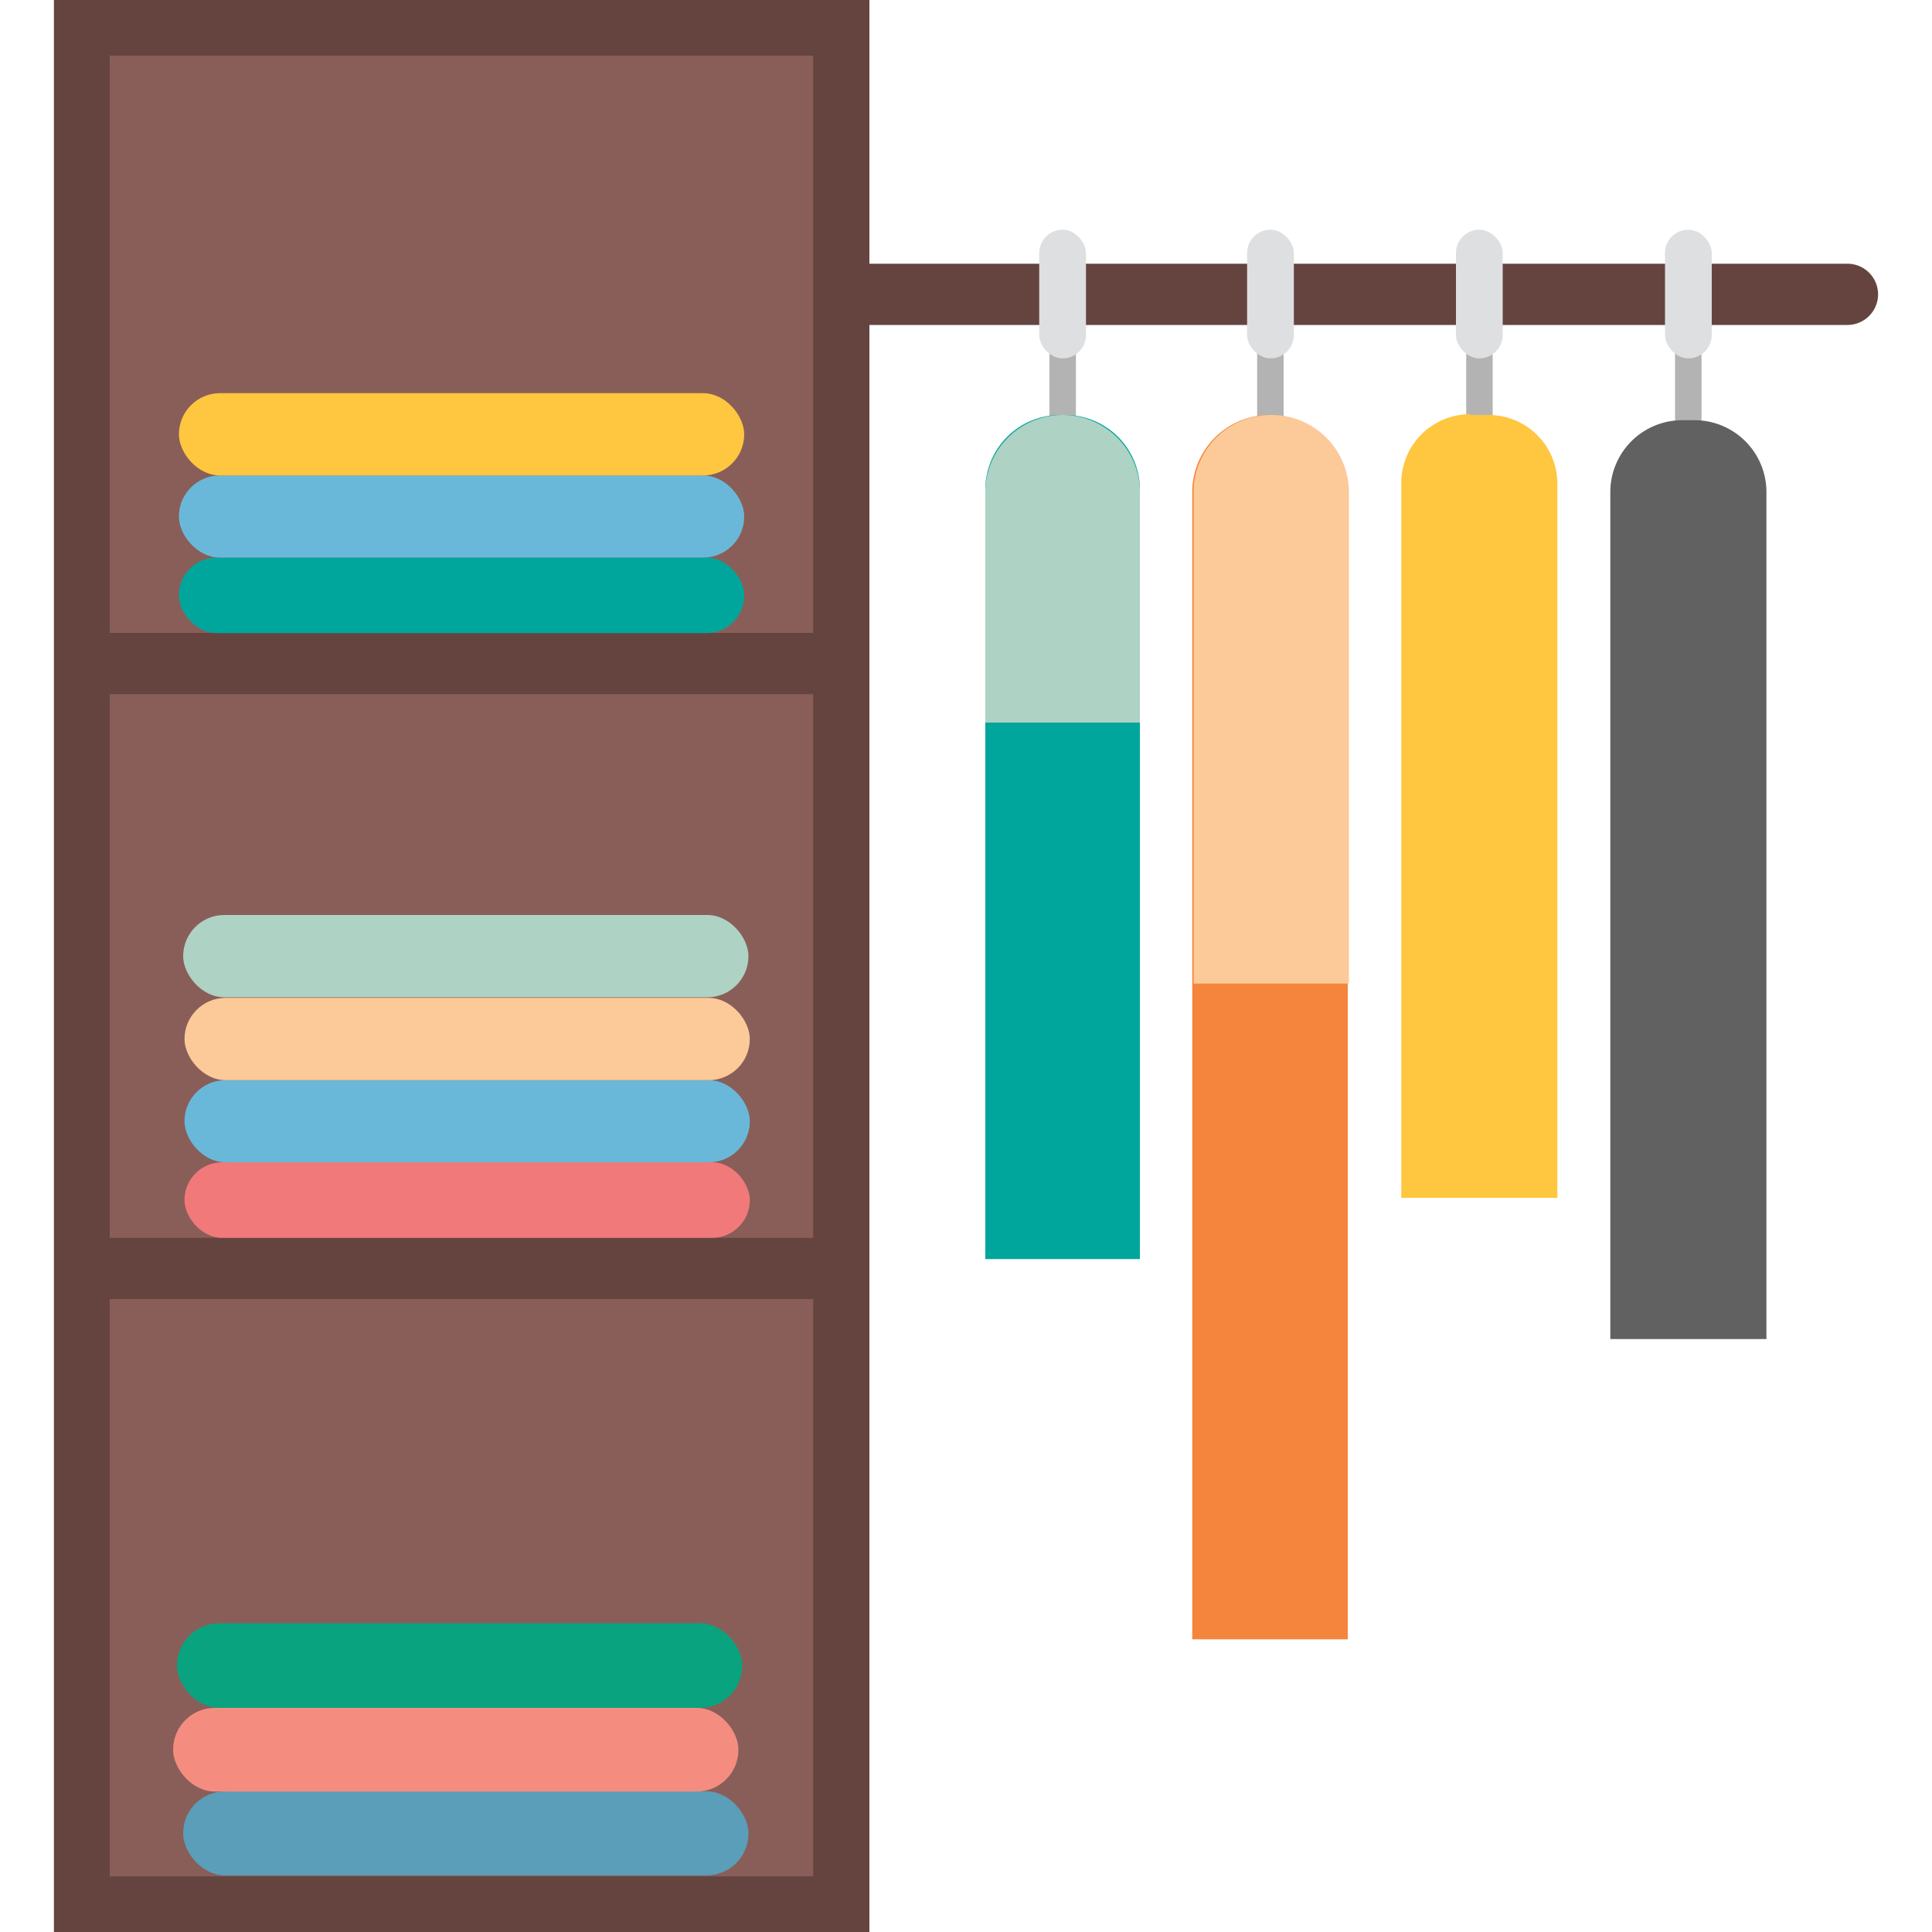 <svg id="Layer_1" data-name="Layer 1" xmlns="http://www.w3.org/2000/svg" viewBox="0 0 100 100"><defs><style>.cls-1{fill:#654440;}.cls-2{fill:#b3b3b3;}.cls-3{fill:#dddfe0;}.cls-4{fill:#895e59;}.cls-5{fill:#00a69c;}.cls-6{fill:#aed2c4;}.cls-7{fill:#f5853c;}.cls-8{fill:#616161;}.cls-9{fill:#fcca98;}.cls-10{fill:#ffc63f;}.cls-11{fill:#f2797a;}.cls-12{fill:#6ab8d9;}.cls-13{fill:#5a9eba;}.cls-14{fill:#f48d80;}.cls-15{fill:#09a380;}</style></defs><title>closet</title><path class="cls-1" d="M95.62,16.82h-52V13.65h52a1.59,1.59,0,0,1,1.59,1.59h0A1.59,1.59,0,0,1,95.62,16.82Z"/><rect class="cls-2" x="54.32" y="12.64" width="1.37" height="10.34"/><rect class="cls-3" x="53.79" y="11.89" width="2.42" height="6.66" rx="1.21" ry="1.21"/><rect class="cls-2" x="65.07" y="12.64" width="1.37" height="10.34"/><rect class="cls-3" x="64.55" y="11.89" width="2.42" height="6.66" rx="1.21" ry="1.21"/><rect class="cls-2" x="75.89" y="12.64" width="1.37" height="10.34"/><rect class="cls-3" x="75.36" y="11.89" width="2.42" height="6.66" rx="1.21" ry="1.21"/><rect class="cls-2" x="86.7" y="12.64" width="1.37" height="10.34"/><rect class="cls-3" x="86.18" y="11.89" width="2.42" height="6.66" rx="1.21" ry="1.21"/><rect class="cls-4" x="4.24" y="1.44" width="39.3" height="97.12"/><path class="cls-1" d="M42.09,2.88V97.12H5.68V2.88H42.09M45,0H2.79V100H45V0Z"/><rect class="cls-1" x="3.81" y="32.76" width="39.85" height="3.17"/><rect class="cls-1" x="3.81" y="64.07" width="39.85" height="3.17"/><path class="cls-5" d="M54.82,21.48h.36A3.86,3.86,0,0,1,59,25.34V65.17a0,0,0,0,1,0,0H51a0,0,0,0,1,0,0V25.34A3.86,3.86,0,0,1,54.82,21.48Z"/><path class="cls-6" d="M55,21.48h0a4,4,0,0,1,4,4V37.4a0,0,0,0,1,0,0H51a0,0,0,0,1,0,0V25.52A4,4,0,0,1,55,21.48Z"/><path class="cls-7" d="M65.76,21.48h0a4,4,0,0,1,4,4V84.85a0,0,0,0,1,0,0H61.71a0,0,0,0,1,0,0V25.52A4,4,0,0,1,65.76,21.48Z"/><path class="cls-8" d="M87.07,21.75h.64a3.72,3.72,0,0,1,3.72,3.72V69.31a0,0,0,0,1,0,0H83.35a0,0,0,0,1,0,0V25.47A3.72,3.72,0,0,1,87.07,21.75Z"/><path class="cls-9" d="M65.82,21.48h0a4,4,0,0,1,4,4V50.91a0,0,0,0,1,0,0H61.78a0,0,0,0,1,0,0V25.52A4,4,0,0,1,65.82,21.48Z"/><path class="cls-10" d="M76.09,21.48h1A3.56,3.56,0,0,1,80.61,25V62a0,0,0,0,1,0,0H72.53a0,0,0,0,1,0,0V25a3.56,3.56,0,0,1,3.56-3.56Z"/><rect class="cls-11" x="9.55" y="60.16" width="29.26" height="3.91" rx="1.95" ry="1.95"/><rect class="cls-12" x="9.55" y="55.91" width="29.26" height="4.25" rx="2.12" ry="2.12"/><rect class="cls-9" x="9.55" y="51.65" width="29.26" height="4.26" rx="2.13" ry="2.13"/><rect class="cls-6" x="9.48" y="47.36" width="29.26" height="4.26" rx="2.13" ry="2.13"/><rect class="cls-5" x="9.26" y="28.86" width="29.26" height="3.91" rx="1.95" ry="1.95"/><rect class="cls-12" x="9.26" y="24.61" width="29.26" height="4.25" rx="2.12" ry="2.12"/><rect class="cls-10" x="9.26" y="20.35" width="29.26" height="4.26" rx="2.13" ry="2.13"/><rect class="cls-13" x="9.48" y="92.72" width="29.26" height="4.35" rx="2.17" ry="2.17"/><rect class="cls-14" x="8.96" y="88.4" width="29.26" height="4.33" rx="2.16" ry="2.16"/><rect class="cls-15" x="9.16" y="84.02" width="29.26" height="4.38" rx="2.19" ry="2.19"/></svg>
